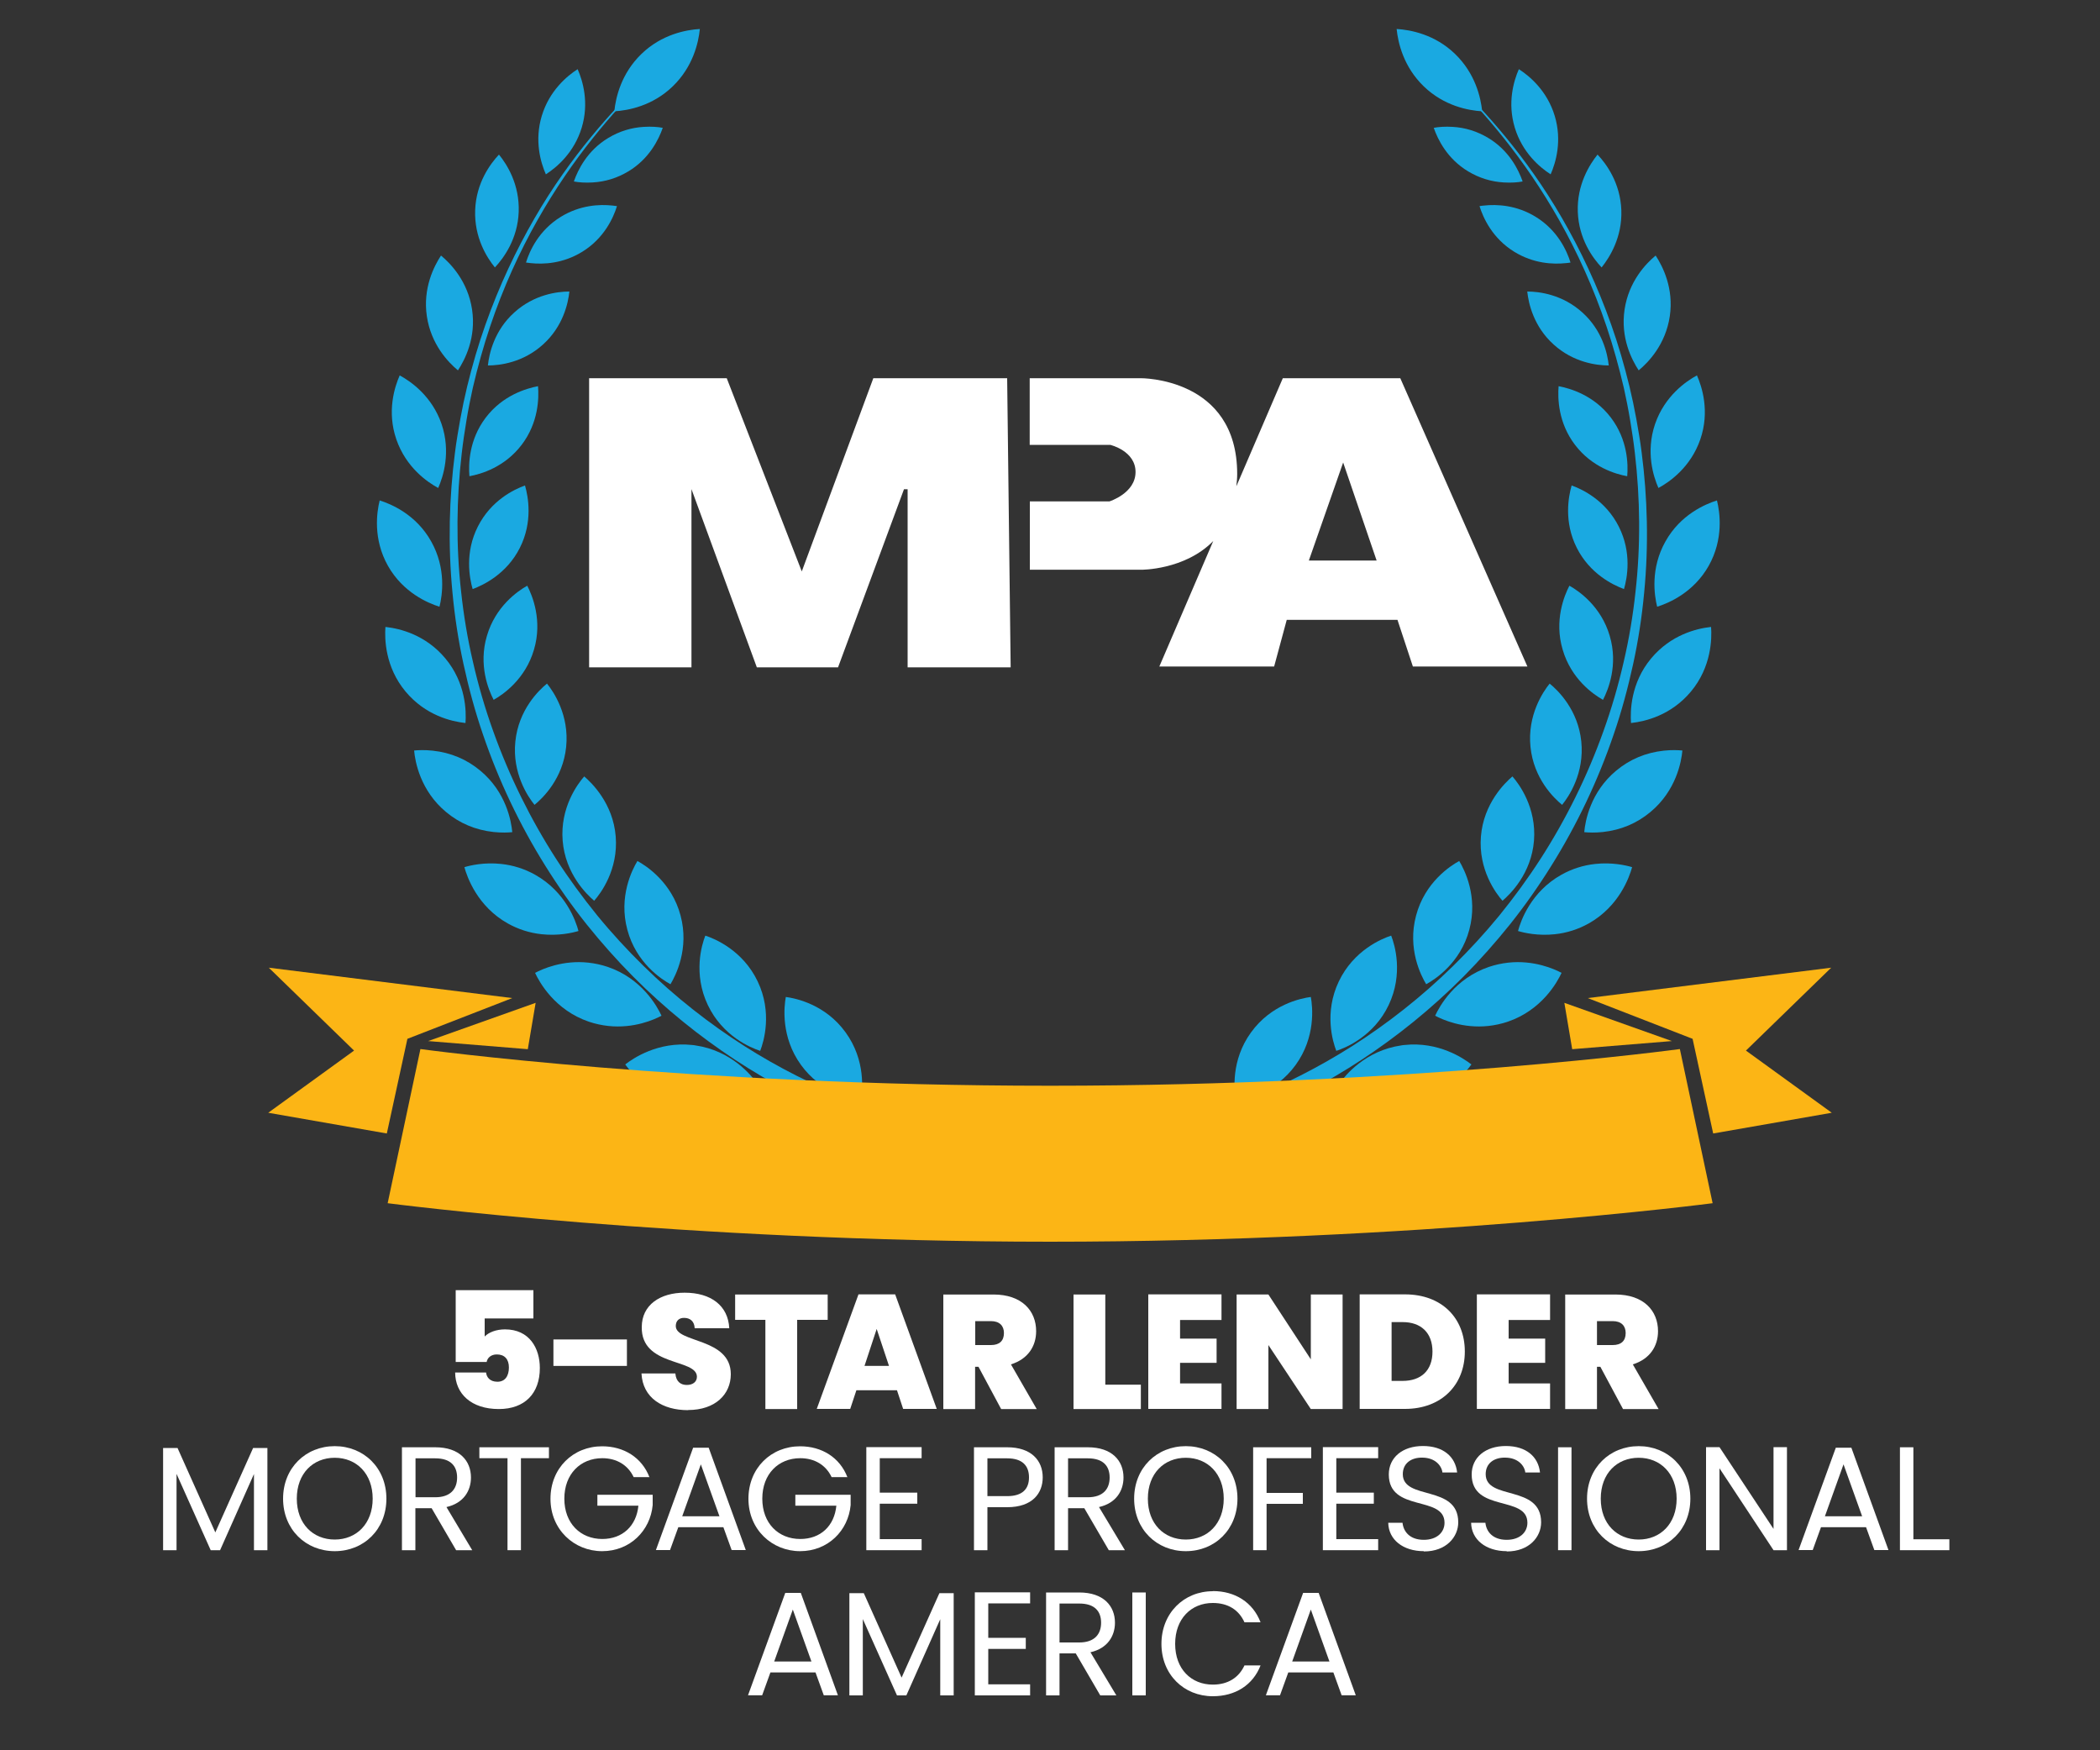 <?xml version="1.0" encoding="UTF-8"?>
<svg xmlns="http://www.w3.org/2000/svg" viewBox="0 0 150 125">
  <rect x="0" y="0" width="150" height="125" fill="#333333" stroke="none"/>
  <defs>
    <style>
      .e {
        fill: #1aa9e1;
      }

      .f {
        fill: #fff;
      }

      .g {
        fill: #fcb515;
      }
    </style>
  </defs>
  <g id="b" data-name="Badge &amp;amp; Logo">
    <g>
      <g>
        <path class="e" d="M49.52,2.73s-.34.26-.96.78c-.62.52-1.52,1.29-2.6,2.35-1.08,1.05-2.33,2.39-3.64,4.04-1.31,1.64-2.67,3.59-3.94,5.84-1.27,2.25-2.44,4.8-3.38,7.6-.47,1.4-.88,2.87-1.23,4.37-.08.38-.16.76-.24,1.15-.07.38-.15.77-.21,1.16-.13.78-.25,1.57-.34,2.37-.37,3.2-.42,6.54-.04,9.89.18,1.68.46,3.36.85,5.02.38,1.66.86,3.31,1.44,4.92,1.15,3.22,2.68,6.31,4.5,9.13.91,1.41,1.9,2.76,2.94,4.04,1.04,1.27,2.15,2.47,3.29,3.59,2.28,2.24,4.74,4.15,7.2,5.72,2.47,1.57,4.96,2.8,7.33,3.75,1.18.47,2.34.87,3.45,1.21.14.04.28.09.41.13.14.04.28.08.41.12.28.08.55.15.81.23.56.16,1.08.33,1.59.51,2.03.71,3.73,1.51,5.08,2.34.67.42,1.25.85,1.72,1.28.47.43.84.87,1.09,1.28.25.41.39.78.46,1.03.03.13.05.23.06.3.01.07.02.1.02.1.06.39-.2.76-.59.83-.39.06-.76-.2-.83-.59v-.04s-.01-.02-.02-.06c0-.04-.02-.09-.03-.17-.04-.15-.11-.37-.29-.65-.17-.28-.44-.62-.84-.98-.39-.36-.9-.75-1.5-1.13-1.22-.77-2.85-1.54-4.79-2.24-.48-.17-.99-.34-1.51-.49-.27-.08-.54-.16-.82-.24-.14-.04-.28-.08-.42-.13-.14-.05-.28-.09-.42-.14-1.14-.36-2.33-.79-3.54-1.3-2.43-1.01-4.97-2.31-7.48-3.96-2.51-1.65-5-3.64-7.31-5.97-1.15-1.16-2.26-2.41-3.31-3.72-1.05-1.32-2.03-2.71-2.94-4.17-1.82-2.91-3.33-6.08-4.45-9.37-.57-1.65-1.02-3.33-1.39-5.02-.37-1.69-.63-3.4-.79-5.11-.33-3.41-.24-6.79.18-10.02.1-.81.24-1.6.38-2.39.07-.39.16-.78.23-1.17.09-.38.17-.77.26-1.15.37-1.52.8-2.99,1.3-4.4.99-2.81,2.21-5.36,3.51-7.61,1.3-2.25,2.7-4.18,4.04-5.81,1.34-1.63,2.61-2.95,3.71-3.99,1.09-1.04,2-1.81,2.63-2.32.63-.51.97-.77.97-.77Z"/>
        <path class="e" d="M61.48,78.58c-.74-.1-2.83-.54-4.27-2.53-1.44-1.99-1.21-4.15-1.08-4.85.74.1,2.83.54,4.27,2.53,1.45,2,1.21,4.15,1.08,4.85Z"/>
        <path class="e" d="M54.3,75.05c-.68-.22-2.68-1.05-3.74-3.27-1.06-2.23-.44-4.3-.18-4.96.68.22,2.68,1.05,3.74,3.27,1.06,2.22.44,4.29.18,4.96Z"/>
        <path class="e" d="M49.31,78.78c-.08,0-.16-.02-.23-.03-2.55-.37-3.99-2.13-4.42-2.73.56-.44,2.35-1.65,4.78-1.39.08,0,.16.02.23.03,2.56.37,4,2.13,4.42,2.73-.56.44-2.35,1.65-4.78,1.39Z"/>
        <path class="e" d="M47.89,70.29c-.63-.34-2.45-1.52-3.08-3.89-.64-2.37.35-4.3.72-4.91.63.34,2.45,1.52,3.08,3.89.64,2.37-.35,4.3-.72,4.91Z"/>
        <path class="e" d="M43.44,73.27c-.46-.05-.92-.15-1.37-.3-2.44-.83-3.54-2.82-3.85-3.49.52-.28,1.98-.93,3.81-.73.46.05.92.15,1.37.3,2.45.83,3.54,2.82,3.85,3.49-.52.28-1.98.93-3.81.73Z"/>
        <path class="e" d="M42.44,64.33c-.54-.46-2.06-1.93-2.25-4.29-.19-2.36,1.07-4.06,1.54-4.59.54.46,2.06,1.93,2.25,4.29.19,2.37-1.07,4.06-1.54,4.59Z"/>
        <path class="e" d="M38.69,66.72c-.85-.09-1.67-.35-2.42-.77-2.17-1.22-2.9-3.3-3.1-4.02.43-.13,1.43-.36,2.63-.23.85.09,1.67.35,2.42.77,2.18,1.22,2.91,3.3,3.1,4.02-.43.13-1.43.36-2.63.23Z"/>
        <path class="e" d="M38.18,57.48c-.48-.59-1.6-2.26-1.37-4.52.23-2.27,1.67-3.66,2.26-4.14.48.59,1.6,2.26,1.37,4.52-.23,2.27-1.67,3.66-2.26,4.14Z"/>
        <path class="e" d="M35.26,59.42c-1.29-.14-2.43-.62-3.4-1.43-1.84-1.53-2.21-3.6-2.28-4.39.29-.03.77-.05,1.33.01,1.29.14,2.43.62,3.4,1.43,1.84,1.53,2.21,3.6,2.28,4.39-.29.03-.77.05-1.33-.01Z"/>
        <path class="e" d="M35.26,49.98c-.37-.71-1.1-2.49-.48-4.57.61-2.09,2.18-3.19,2.88-3.58.37.71,1.1,2.49.48,4.57-.61,2.09-2.18,3.19-2.88,3.58Z"/>
        <path class="e" d="M33.2,51.63c-.97-.11-2.81-.54-4.23-2.24-1.47-1.76-1.5-3.78-1.44-4.61.02,0,.03,0,.05,0,.97.11,2.81.54,4.23,2.24,1.47,1.76,1.5,3.78,1.44,4.61-.02,0-.03,0-.05,0Z"/>
        <path class="e" d="M33.76,42.07c-.23-.8-.57-2.6.37-4.46.94-1.87,2.59-2.66,3.37-2.94.23.8.57,2.6-.37,4.46-.94,1.86-2.59,2.65-3.37,2.94Z"/>
        <path class="e" d="M31.39,43.33c-.83-.26-2.6-1.01-3.68-2.92-1.08-1.92-.8-3.83-.59-4.67.83.26,2.61,1.01,3.68,2.93,1.08,1.92.8,3.83.59,4.67Z"/>
        <path class="e" d="M33.53,34.01c-.07-.85-.04-2.6,1.17-4.19,1.21-1.59,2.89-2.08,3.73-2.24.07.85.04,2.6-1.17,4.19-1.21,1.59-2.89,2.09-3.73,2.24Z"/>
        <path class="e" d="M31.3,34.85c-.78-.42-2.3-1.47-2.99-3.47-.69-2-.12-3.76.24-4.57.78.42,2.3,1.47,2.99,3.47.68,2,.12,3.76-.24,4.57Z"/>
        <path class="e" d="M34.85,26.1c.09-.86.46-2.5,1.88-3.78,1.42-1.29,3.08-1.5,3.94-1.5-.09.86-.46,2.5-1.88,3.78-1.42,1.29-3.08,1.5-3.94,1.5Z"/>
        <path class="e" d="M32.71,26.45c-.7-.58-1.92-1.85-2.22-3.86-.3-2,.51-3.58,1.01-4.34.7.58,1.92,1.85,2.22,3.86.3,2.01-.51,3.58-1.01,4.34Z"/>
        <path class="e" d="M37.89,18.79c-.12-.01-.22-.03-.32-.04.26-.84.92-2.3,2.48-3.26,1.38-.85,2.77-.91,3.7-.81.12.01.22.03.32.04-.26.84-.92,2.3-2.48,3.26-1.38.85-2.77.91-3.7.81Z"/>
        <path class="e" d="M35.35,19.1c-.58-.71-1.48-2.14-1.41-4.09.07-1.95,1.08-3.31,1.7-3.97.58.71,1.48,2.14,1.41,4.09-.07,1.94-1.08,3.31-1.7,3.97Z"/>
        <path class="e" d="M42.33,13.03c-.52.03-.98,0-1.34-.07.29-.83.96-2.21,2.46-3.11.78-.47,1.64-.74,2.55-.79.52-.03.99,0,1.34.07-.29.83-.96,2.21-2.46,3.11-.78.47-1.64.74-2.55.79Z"/>
        <path class="e" d="M38.99,12.45c-.37-.84-.83-2.4-.29-4.18.54-1.78,1.78-2.83,2.56-3.33.37.84.83,2.4.29,4.18-.54,1.78-1.78,2.83-2.56,3.33Z"/>
        <path class="e" d="M43.88,7.95c.1-.99.49-2.7,1.94-4.1,1.45-1.4,3.18-1.72,4.17-1.78-.1.99-.49,2.7-1.94,4.1-1.45,1.4-3.18,1.72-4.17,1.78Z"/>
        <path class="e" d="M100.24,2.73s.34.26.96.78c.62.52,1.52,1.29,2.6,2.35,1.08,1.05,2.33,2.39,3.64,4.04,1.31,1.64,2.67,3.59,3.94,5.84,1.27,2.25,2.44,4.8,3.38,7.6.47,1.4.88,2.87,1.23,4.37.08.38.16.76.24,1.15.07.38.15.77.21,1.16.13.78.25,1.57.34,2.37.37,3.2.42,6.54.04,9.89-.18,1.68-.46,3.36-.85,5.02-.38,1.66-.86,3.31-1.44,4.92-1.15,3.22-2.68,6.31-4.5,9.13-.91,1.41-1.9,2.76-2.94,4.04-1.04,1.27-2.15,2.47-3.29,3.59-2.28,2.24-4.74,4.15-7.2,5.72-2.47,1.57-4.96,2.8-7.33,3.75-1.18.47-2.34.87-3.45,1.21-.14.04-.28.09-.41.13-.14.04-.28.08-.41.12-.28.08-.55.15-.81.23-.56.16-1.08.33-1.59.51-2.03.71-3.73,1.51-5.08,2.34-.67.42-1.25.85-1.72,1.28-.47.43-.84.87-1.09,1.28-.25.41-.39.78-.46,1.03-.03.13-.05.23-.06.3-.01.07-.02.1-.02.1-.06.39.2.76.59.83.39.06.76-.2.83-.59v-.04s.01-.02.02-.06c0-.04.02-.09.03-.17.04-.15.11-.37.29-.65.17-.28.44-.62.84-.98.39-.36.9-.75,1.5-1.13,1.22-.77,2.85-1.54,4.79-2.24.48-.17.99-.34,1.51-.49.27-.08.54-.16.82-.24.14-.04.28-.08.42-.13.14-.05.28-.09.42-.14,1.14-.36,2.33-.79,3.54-1.3,2.43-1.01,4.97-2.31,7.48-3.96,2.51-1.65,5-3.64,7.31-5.97,1.15-1.16,2.26-2.41,3.31-3.72,1.05-1.32,2.03-2.71,2.94-4.17,1.82-2.91,3.33-6.08,4.45-9.37.57-1.65,1.02-3.33,1.39-5.02.37-1.69.63-3.4.79-5.11.33-3.41.24-6.79-.18-10.02-.1-.81-.24-1.6-.38-2.39-.07-.39-.16-.78-.23-1.17-.09-.38-.17-.77-.26-1.15-.37-1.52-.8-2.99-1.3-4.4-.99-2.81-2.21-5.36-3.51-7.61-1.3-2.25-2.7-4.18-4.04-5.81-1.34-1.63-2.61-2.95-3.71-3.99-1.09-1.04-2-1.81-2.63-2.32-.63-.51-.97-.77-.97-.77Z"/>
        <path class="e" d="M88.28,78.58c.74-.1,2.83-.54,4.27-2.53,1.44-1.99,1.21-4.15,1.08-4.85-.74.1-2.83.54-4.27,2.53-1.45,2-1.21,4.15-1.08,4.85Z"/>
        <path class="e" d="M95.45,75.05c.68-.22,2.68-1.05,3.74-3.27,1.06-2.23.44-4.3.18-4.96-.68.22-2.68,1.05-3.74,3.27-1.06,2.22-.44,4.29-.18,4.96Z"/>
        <path class="e" d="M100.45,78.78c.08,0,.16-.02.23-.03,2.55-.37,3.99-2.13,4.42-2.73-.56-.44-2.35-1.65-4.78-1.39-.08,0-.16.02-.23.03-2.56.37-4,2.13-4.42,2.73.56.44,2.35,1.65,4.78,1.39Z"/>
        <path class="e" d="M101.87,70.29c.63-.34,2.45-1.52,3.08-3.89.64-2.37-.35-4.3-.72-4.91-.63.34-2.45,1.52-3.08,3.89-.64,2.37.35,4.3.72,4.91Z"/>
        <path class="e" d="M106.32,73.27c.46-.05.92-.15,1.37-.3,2.44-.83,3.54-2.82,3.85-3.49-.52-.28-1.98-.93-3.81-.73-.46.05-.92.15-1.37.3-2.45.83-3.54,2.82-3.85,3.49.52.28,1.98.93,3.81.73Z"/>
        <path class="e" d="M107.32,64.33c.54-.46,2.06-1.93,2.25-4.29.19-2.36-1.07-4.06-1.54-4.59-.54.46-2.06,1.93-2.25,4.29-.19,2.37,1.07,4.06,1.54,4.59Z"/>
        <path class="e" d="M111.06,66.72c.85-.09,1.67-.35,2.42-.77,2.17-1.22,2.9-3.3,3.1-4.02-.43-.13-1.43-.36-2.63-.23-.85.09-1.67.35-2.42.77-2.18,1.22-2.91,3.3-3.1,4.02.43.13,1.43.36,2.63.23Z"/>
        <path class="e" d="M111.58,57.48c.48-.59,1.6-2.26,1.37-4.52-.23-2.27-1.67-3.66-2.26-4.14-.48.59-1.6,2.26-1.37,4.52.23,2.27,1.67,3.66,2.26,4.14Z"/>
        <path class="e" d="M114.49,59.42c1.29-.14,2.43-.62,3.4-1.43,1.84-1.53,2.21-3.6,2.28-4.39-.29-.03-.77-.05-1.33.01-1.29.14-2.43.62-3.4,1.43-1.84,1.53-2.21,3.6-2.28,4.39.29.03.77.05,1.33-.01Z"/>
        <path class="e" d="M114.5,49.98c.37-.71,1.1-2.49.48-4.57-.61-2.09-2.18-3.19-2.88-3.58-.37.71-1.1,2.49-.48,4.57.61,2.09,2.18,3.19,2.88,3.58Z"/>
        <path class="e" d="M116.55,51.63c.97-.11,2.81-.54,4.23-2.24,1.47-1.76,1.5-3.78,1.44-4.61-.02,0-.03,0-.05,0-.97.11-2.81.54-4.23,2.24-1.47,1.76-1.5,3.78-1.44,4.61.02,0,.03,0,.05,0Z"/>
        <path class="e" d="M116,42.07c.23-.8.57-2.6-.37-4.46-.94-1.87-2.59-2.66-3.37-2.94-.23.8-.57,2.6.37,4.46.94,1.86,2.59,2.65,3.37,2.94Z"/>
        <path class="e" d="M118.37,43.33c.83-.26,2.6-1.01,3.68-2.92,1.08-1.92.8-3.83.59-4.67-.83.26-2.61,1.01-3.68,2.93-1.08,1.92-.8,3.83-.59,4.67Z"/>
        <path class="e" d="M116.23,34.01c.07-.85.04-2.6-1.17-4.19-1.21-1.59-2.89-2.08-3.73-2.24-.07.85-.04,2.6,1.17,4.19,1.21,1.59,2.89,2.09,3.73,2.24Z"/>
        <path class="e" d="M118.46,34.85c.78-.42,2.3-1.47,2.99-3.47.69-2,.12-3.76-.24-4.57-.78.42-2.3,1.47-2.99,3.47-.68,2-.12,3.76.24,4.57Z"/>
        <path class="e" d="M114.91,26.1c-.09-.86-.46-2.5-1.88-3.78-1.42-1.29-3.08-1.5-3.94-1.5.09.86.46,2.5,1.88,3.78,1.42,1.29,3.08,1.5,3.94,1.5Z"/>
        <path class="e" d="M117.05,26.45c.7-.58,1.92-1.85,2.22-3.86.3-2-.51-3.58-1.01-4.34-.7.58-1.92,1.85-2.22,3.86-.3,2.01.51,3.58,1.01,4.34Z"/>
        <path class="e" d="M108.16,17.98c-1.56-.96-2.22-2.42-2.48-3.26.1-.02.21-.03.32-.04.92-.1,2.32-.04,3.7.81,1.56.96,2.22,2.42,2.48,3.26-.1.02-.21.03-.32.04-.92.1-2.32.04-3.7-.81Z"/>
        <path class="e" d="M112.7,15.13c-.07-1.94.84-3.38,1.41-4.09.63.66,1.63,2.03,1.7,3.97.07,1.94-.84,3.38-1.41,4.09-.63-.67-1.63-2.03-1.7-3.97Z"/>
        <path class="e" d="M107.42,13.03c.52.03.98,0,1.34-.07-.29-.83-.96-2.21-2.46-3.11-.78-.47-1.64-.74-2.55-.79-.52-.03-.99,0-1.34.07.29.83.96,2.21,2.46,3.11.78.47,1.64.74,2.55.79Z"/>
        <path class="e" d="M110.76,12.45c.37-.84.83-2.4.29-4.18-.54-1.78-1.78-2.83-2.56-3.33-.37.84-.83,2.4-.29,4.18.54,1.78,1.78,2.83,2.56,3.33Z"/>
        <path class="e" d="M105.87,7.95c-.1-.99-.49-2.7-1.94-4.1-1.45-1.4-3.18-1.72-4.17-1.78.1.99.49,2.7,1.94,4.1,1.45,1.4,3.18,1.72,4.17,1.78Z"/>
      </g>
      <g>
        <polygon class="g" points="36.59 71.28 19.2 69.11 25.29 75.03 19.16 79.47 27.63 80.95 29.1 74.19 36.59 71.28"/>
        <polygon class="g" points="37.7 74.93 38.26 71.62 30.58 74.35 37.7 74.93"/>
        <path class="g" d="M75,77.54c-25.83,0-44.97-2.62-44.97-2.62l-2.34,11.01s21.06,2.75,47.32,2.75,47.32-2.75,47.32-2.75l-2.34-11.01s-19.15,2.62-44.97,2.62Z"/>
        <polygon class="g" points="113.41 71.28 130.8 69.11 124.71 75.03 130.84 79.47 122.37 80.95 120.9 74.19 113.41 71.28"/>
        <polygon class="g" points="112.3 74.93 111.74 71.62 119.42 74.35 112.3 74.93"/>
      </g>
    </g>
    <g>
      <polygon class="f" points="62.38 27.01 57.27 40.81 51.91 27.01 49.39 27.01 48.7 27.01 47.14 27.01 42.08 27.01 42.08 47.66 49.39 47.66 49.39 34.93 54.06 47.66 59.86 47.66 64.57 34.94 64.83 34.94 64.83 47.66 72.19 47.66 71.94 27.01 62.38 27.01"/>
      <path class="f" d="M100,27.01h-8.37l-3.32,7.72c.03-.29.06-.57.06-.88,0-6.92-6.91-6.84-6.91-6.84h-7.91v4.76h5.75s1.81.42,1.81,1.94-1.87,2.1-1.87,2.1h-5.68v4.88h7.95s3.11.03,5.15-2.05l-3.85,8.96h8.2l.9-3.33h7.91l1.1,3.33h8.18l-9.08-20.59ZM93.49,40.03l2.45-7,2.39,7h-4.84Z"/>
    </g>
  </g>
  <g id="c" data-name="Text">
    <g>
      <path class="f" d="M38.1,92.15v2.01h-3.48v1.29c.29-.3.82-.51,1.45-.51,1.75,0,2.49,1.35,2.49,2.76,0,1.82-1.08,2.93-2.93,2.93-1.97,0-3.11-1.09-3.12-2.61h2.21c.03.31.25.66.81.66s.82-.43.82-1.02-.31-.93-.86-.93c-.44,0-.68.26-.73.54h-2.21v-5.13h5.54Z"/>
      <path class="f" d="M39.53,95.66h5.25v1.89h-5.25v-1.89Z"/>
      <path class="f" d="M49.15,100.71c-1.82,0-3.24-.87-3.33-2.62h2.42c.05.61.41.82.82.82s.72-.21.72-.59c-.01-1.31-3.98-.7-3.94-3.54,0-1.6,1.33-2.46,3.06-2.46,1.88,0,3.11.92,3.19,2.54h-2.47c-.02-.51-.34-.74-.75-.74-.34-.01-.6.19-.6.58,0,1.22,3.93.82,3.93,3.44,0,1.44-1.11,2.56-3.05,2.56Z"/>
      <path class="f" d="M52.51,92.45h6.61v1.81h-2.18v6.37h-2.27v-6.37h-2.16v-1.81Z"/>
      <path class="f" d="M64.07,99.29h-2.9l-.44,1.33h-2.39l2.98-8.18h2.62l2.97,8.18h-2.4l-.44-1.33ZM62.62,94.91l-.87,2.64h1.75l-.88-2.64Z"/>
      <path class="f" d="M70.96,92.45c2.03,0,3.05,1.16,3.05,2.62,0,1.07-.58,1.99-1.8,2.37l1.84,3.19h-2.54l-1.62-3.02h-.24v3.02h-2.27v-8.18h3.58ZM70.78,94.35h-1.12v1.71h1.12c.61,0,.93-.3.93-.86,0-.51-.31-.85-.93-.85Z"/>
      <path class="f" d="M78.95,92.45v6.44h2.54v1.74h-4.81v-8.18h2.27Z"/>
      <path class="f" d="M87.25,94.27h-2.96v1.33h2.61v1.73h-2.61v1.47h2.96v1.82h-5.23v-8.18h5.23v1.82Z"/>
      <path class="f" d="M95.9,92.45v8.18h-2.27l-3.03-4.57v4.57h-2.27v-8.18h2.27l3.03,4.63v-4.63h2.27Z"/>
      <path class="f" d="M104.63,96.53c0,2.37-1.66,4.09-4.27,4.09h-3.24v-8.18h3.24c2.61,0,4.27,1.68,4.27,4.08ZM100.19,98.62c1.31,0,2.13-.74,2.13-2.09s-.82-2.11-2.13-2.11h-.79v4.2h.79Z"/>
      <path class="f" d="M110.72,94.27h-2.96v1.33h2.61v1.73h-2.61v1.47h2.96v1.82h-5.23v-8.18h5.23v1.82Z"/>
      <path class="f" d="M115.38,92.45c2.03,0,3.05,1.16,3.05,2.62,0,1.07-.58,1.99-1.8,2.37l1.84,3.19h-2.54l-1.62-3.02h-.24v3.02h-2.27v-8.18h3.58ZM115.19,94.35h-1.12v1.71h1.12c.61,0,.93-.3.93-.86,0-.51-.31-.85-.93-.85Z"/>
    </g>
    <g>
      <path class="f" d="M11.65,103.41h1.03l2.7,6.03,2.7-6.03h1.02v7.3h-.96v-5.44l-2.42,5.44h-.67l-2.44-5.45v5.45h-.96v-7.3Z"/>
      <path class="f" d="M23.91,110.78c-2.07,0-3.69-1.55-3.69-3.75s1.62-3.75,3.69-3.75,3.69,1.55,3.69,3.75-1.61,3.75-3.69,3.75ZM23.91,109.95c1.55,0,2.71-1.13,2.71-2.92s-1.16-2.92-2.71-2.92-2.71,1.12-2.71,2.92,1.16,2.92,2.71,2.92Z"/>
      <path class="f" d="M31.09,103.36c1.73,0,2.55.96,2.55,2.16,0,.94-.52,1.83-1.75,2.11l1.84,3.08h-1.15l-1.75-3h-1.16v3h-.96v-7.35h2.37ZM31.09,104.15h-1.41v2.78h1.41c1.09,0,1.56-.59,1.56-1.41s-.46-1.37-1.56-1.37Z"/>
      <path class="f" d="M34.23,103.36h4.98v.78h-2v6.57h-.96v-6.57h-2.01v-.78Z"/>
      <path class="f" d="M46.41,105.49h-1.15c-.4-.85-1.2-1.35-2.24-1.35-1.55,0-2.71,1.12-2.71,2.89s1.16,2.88,2.71,2.88c1.44,0,2.44-.93,2.58-2.38h-2.93v-.78h3.95v.74c-.17,1.82-1.61,3.29-3.61,3.29s-3.69-1.54-3.69-3.74,1.62-3.75,3.69-3.75c1.55,0,2.84.8,3.38,2.21Z"/>
      <path class="f" d="M51.66,109.07h-3.21l-.59,1.63h-1.01l2.66-7.31h1.11l2.65,7.31h-1.01l-.59-1.63ZM50.06,104.58l-1.33,3.71h2.66l-1.33-3.71Z"/>
      <path class="f" d="M60.55,105.49h-1.15c-.4-.85-1.2-1.35-2.24-1.35-1.55,0-2.71,1.12-2.71,2.89s1.16,2.88,2.71,2.88c1.45,0,2.44-.93,2.58-2.38h-2.93v-.78h3.95v.74c-.17,1.82-1.61,3.29-3.61,3.29s-3.69-1.54-3.69-3.74,1.62-3.75,3.69-3.75c1.55,0,2.84.8,3.38,2.21Z"/>
      <path class="f" d="M65.83,104.14h-2.99v2.46h2.68v.79h-2.68v2.53h2.99v.79h-3.95v-7.36h3.95v.79Z"/>
      <path class="f" d="M71.94,107.64h-1.41v3.07h-.96v-7.35h2.37c1.73,0,2.54.95,2.54,2.15,0,1.12-.72,2.13-2.54,2.13ZM71.94,106.85c1.1,0,1.56-.52,1.56-1.34s-.46-1.36-1.56-1.36h-1.41v2.7h1.41Z"/>
      <path class="f" d="M77.7,103.36c1.73,0,2.55.96,2.55,2.16,0,.94-.52,1.83-1.75,2.11l1.85,3.08h-1.15l-1.75-3h-1.16v3h-.96v-7.35h2.37ZM77.7,104.15h-1.41v2.78h1.41c1.09,0,1.56-.59,1.56-1.41s-.46-1.37-1.56-1.37Z"/>
      <path class="f" d="M84.7,110.78c-2.07,0-3.69-1.55-3.69-3.75s1.62-3.75,3.69-3.75,3.69,1.55,3.69,3.75-1.61,3.75-3.69,3.75ZM84.7,109.95c1.55,0,2.71-1.13,2.71-2.92s-1.16-2.92-2.71-2.92-2.71,1.12-2.71,2.92,1.16,2.92,2.71,2.92Z"/>
      <path class="f" d="M89.51,103.36h4.15v.78h-3.19v2.48h2.59v.78h-2.59v3.31h-.96v-7.35Z"/>
      <path class="f" d="M98.44,104.14h-2.99v2.46h2.68v.79h-2.68v2.53h2.99v.79h-3.95v-7.36h3.95v.79Z"/>
      <path class="f" d="M101.7,110.78c-1.48,0-2.52-.82-2.54-2.03h1.02c.06.61.5,1.22,1.52,1.22.93,0,1.48-.53,1.48-1.22,0-1.98-3.98-.72-3.98-3.45,0-1.21.98-2.03,2.44-2.03s2.32.77,2.44,1.89h-1.05c-.06-.5-.53-1.05-1.42-1.06-.79-.02-1.41.39-1.41,1.18,0,1.9,3.96.72,3.96,3.44,0,1.04-.85,2.08-2.45,2.08Z"/>
      <path class="f" d="M107.62,110.78c-1.48,0-2.52-.82-2.54-2.03h1.02c.06.61.5,1.22,1.52,1.22.93,0,1.48-.53,1.48-1.22,0-1.98-3.98-.72-3.98-3.45,0-1.21.98-2.03,2.44-2.03s2.32.77,2.44,1.89h-1.05c-.06-.5-.53-1.05-1.42-1.06-.79-.02-1.41.39-1.41,1.18,0,1.9,3.96.72,3.96,3.44,0,1.04-.85,2.08-2.45,2.08Z"/>
      <path class="f" d="M111.29,103.36h.96v7.35h-.96v-7.35Z"/>
      <path class="f" d="M117.05,110.78c-2.07,0-3.69-1.55-3.69-3.75s1.62-3.75,3.69-3.75,3.69,1.55,3.69,3.75-1.61,3.75-3.69,3.75ZM117.05,109.95c1.55,0,2.71-1.13,2.71-2.92s-1.16-2.92-2.71-2.92-2.71,1.12-2.71,2.92,1.16,2.92,2.71,2.92Z"/>
      <path class="f" d="M127.64,103.35v7.36h-.96l-3.86-5.85v5.85h-.96v-7.36h.96l3.86,5.84v-5.84h.96Z"/>
      <path class="f" d="M133.28,109.07h-3.21l-.59,1.63h-1.01l2.66-7.31h1.11l2.65,7.31h-1.01l-.59-1.63ZM131.68,104.58l-1.33,3.71h2.66l-1.33-3.71Z"/>
      <path class="f" d="M136.67,103.36v6.57h2.57v.78h-3.53v-7.35h.96Z"/>
    </g>
    <g>
      <path class="f" d="M58.24,119.44h-3.21l-.59,1.63h-1.01l2.66-7.31h1.11l2.65,7.31h-1.01l-.59-1.63ZM56.63,114.95l-1.33,3.71h2.66l-1.33-3.71Z"/>
      <path class="f" d="M60.67,113.78h1.03l2.7,6.03,2.7-6.03h1.02v7.3h-.96v-5.44l-2.42,5.44h-.67l-2.44-5.45v5.45h-.96v-7.3Z"/>
      <path class="f" d="M73.58,114.51h-2.99v2.46h2.68v.79h-2.68v2.53h2.99v.79h-3.95v-7.36h3.95v.79Z"/>
      <path class="f" d="M77.09,113.73c1.73,0,2.55.96,2.55,2.16,0,.94-.52,1.83-1.75,2.11l1.85,3.08h-1.15l-1.75-3h-1.16v3h-.96v-7.35h2.37ZM77.09,114.52h-1.41v2.78h1.41c1.09,0,1.56-.59,1.56-1.41s-.46-1.37-1.56-1.37Z"/>
      <path class="f" d="M80.88,113.73h.96v7.35h-.96v-7.35Z"/>
      <path class="f" d="M86.63,113.63c1.59,0,2.86.8,3.41,2.23h-1.15c-.4-.89-1.18-1.38-2.26-1.38-1.54,0-2.69,1.12-2.69,2.92s1.15,2.91,2.69,2.91c1.08,0,1.86-.5,2.26-1.37h1.15c-.55,1.41-1.81,2.2-3.41,2.2-2.06,0-3.67-1.54-3.67-3.74s1.61-3.76,3.67-3.76Z"/>
      <path class="f" d="M95.23,119.44h-3.21l-.59,1.63h-1.01l2.66-7.31h1.11l2.65,7.31h-1.01l-.59-1.63ZM93.63,114.95l-1.33,3.71h2.66l-1.33-3.71Z"/>
    </g>
  </g>
</svg>